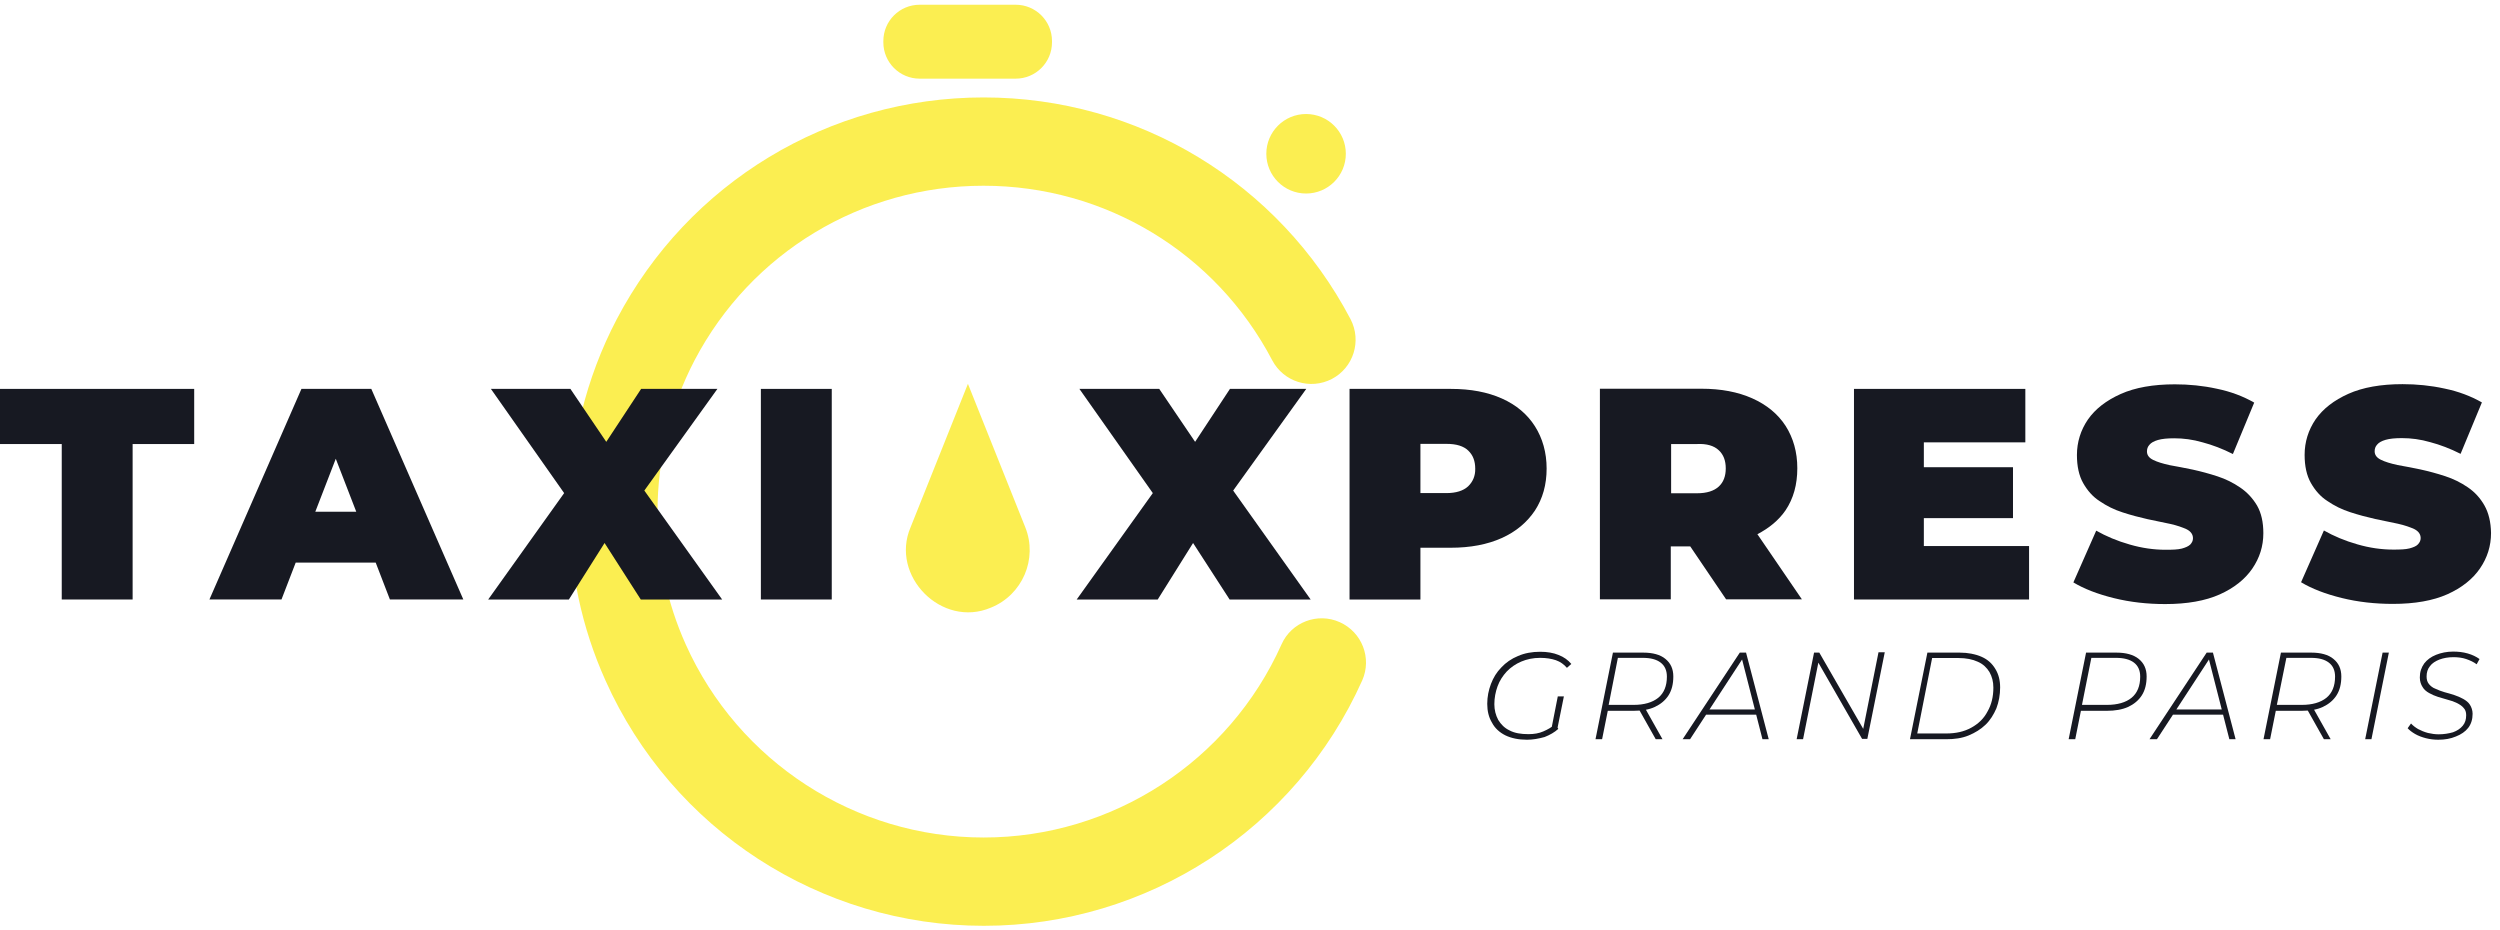 <?xml version="1.0" encoding="UTF-8"?> <!-- Generator: Adobe Illustrator 28.2.0, SVG Export Plug-In . SVG Version: 6.00 Build 0) --> <svg xmlns="http://www.w3.org/2000/svg" xmlns:xlink="http://www.w3.org/1999/xlink" version="1.1" id="Calque_1" x="0px" y="0px" viewBox="0 0 147.79 55" style="enable-background:new 0 0 147.79 55;" xml:space="preserve"> <style type="text/css"> .st0{fill:#171922;} .st1{fill:#FBEE51;} </style> <g> <g> <g> <path class="st0" d="M90.27,43.73c-0.5,0-0.93-0.09-1.28-0.26c-0.34-0.17-0.62-0.42-0.79-0.75c-0.19-0.31-0.28-0.69-0.28-1.11 c0-0.42,0.08-0.81,0.22-1.18c0.14-0.37,0.34-0.7,0.62-0.98c0.26-0.28,0.59-0.51,0.98-0.67c0.39-0.17,0.83-0.25,1.31-0.25 c0.4,0,0.78,0.06,1.09,0.19c0.31,0.12,0.56,0.3,0.75,0.53l-0.26,0.23c-0.17-0.2-0.39-0.36-0.65-0.45s-0.58-0.14-0.93-0.14 c-0.42,0-0.79,0.08-1.12,0.22s-0.62,0.34-0.86,0.59c-0.23,0.25-0.42,0.54-0.54,0.87c-0.12,0.33-0.19,0.69-0.19,1.06 c0,0.34,0.08,0.65,0.23,0.93c0.16,0.26,0.37,0.48,0.67,0.62c0.3,0.16,0.67,0.22,1.12,0.22c0.33,0,0.62-0.05,0.87-0.16 c0.26-0.11,0.51-0.25,0.73-0.45l0.16,0.3c-0.22,0.2-0.5,0.36-0.81,0.48C90.95,43.67,90.61,43.73,90.27,43.73z M91.72,43.05 l0.37-1.88h0.36l-0.39,1.93L91.72,43.05z"></path> </g> <g> <path class="st0" d="M94.32,43.7l1.03-5.12h1.79c0.56,0,1.01,0.12,1.31,0.37c0.31,0.25,0.47,0.59,0.47,1.04 c0,0.44-0.09,0.81-0.28,1.11c-0.19,0.3-0.47,0.53-0.81,0.69s-0.76,0.23-1.25,0.23h-1.7l0.2-0.17l-0.37,1.85 C94.71,43.7,94.32,43.7,94.32,43.7z M95.06,41.86l-0.12-0.19h1.63c0.62,0,1.11-0.14,1.46-0.42c0.34-0.28,0.51-0.7,0.51-1.25 c0-0.36-0.12-0.64-0.37-0.83c-0.25-0.19-0.59-0.28-1.06-0.28h-1.63l0.2-0.19L95.06,41.86z M97.88,43.7l-1.04-1.85h0.4l1.04,1.85 H97.88z"></path> </g> <g> <path class="st0" d="M99.47,43.7l3.38-5.12h0.37l1.34,5.12h-0.37l-1.25-4.89h0.16l-3.19,4.89H99.47z M100.62,42.25l0.19-0.31 h3.07l0.06,0.31H100.62z"></path> </g> <g> <path class="st0" d="M106.21,43.7l1.03-5.12h0.31l2.69,4.67l-0.12-0.03l0.93-4.66h0.37l-1.03,5.12h-0.31l-2.68-4.67l0.12,0.03 l-0.93,4.66H106.21z"></path> </g> <g> <path class="st0" d="M112.91,43.7l1.03-5.12h1.9c0.51,0,0.95,0.09,1.31,0.25c0.36,0.16,0.62,0.4,0.81,0.72 c0.19,0.31,0.28,0.67,0.28,1.09c0,0.44-0.08,0.86-0.22,1.23c-0.16,0.37-0.36,0.7-0.64,0.97s-0.62,0.48-1.01,0.64 c-0.39,0.16-0.83,0.22-1.32,0.22h-2.13V43.7z M113.34,43.36h1.71c0.58,0,1.06-0.11,1.48-0.34c0.42-0.23,0.75-0.54,0.97-0.97 c0.23-0.4,0.34-0.87,0.34-1.4c0-0.36-0.08-0.65-0.23-0.92c-0.16-0.26-0.37-0.47-0.69-0.61c-0.3-0.14-0.69-0.22-1.14-0.22h-1.56 L113.34,43.36z"></path> </g> <g> <path class="st0" d="M122.29,43.7l1.03-5.12h1.79c0.56,0,1.01,0.12,1.32,0.37c0.31,0.25,0.47,0.59,0.47,1.04 c0,0.44-0.09,0.81-0.28,1.11c-0.19,0.3-0.47,0.53-0.81,0.69c-0.36,0.16-0.78,0.23-1.26,0.23h-1.7l0.2-0.17l-0.37,1.85 C122.68,43.7,122.29,43.7,122.29,43.7z M123.04,41.86l-0.12-0.19h1.63c0.62,0,1.12-0.14,1.46-0.42c0.34-0.28,0.51-0.7,0.51-1.25 c0-0.36-0.12-0.64-0.37-0.83c-0.25-0.19-0.61-0.28-1.06-0.28h-1.62l0.2-0.19L123.04,41.86z"></path> </g> <g> <path class="st0" d="M127.07,43.7l3.38-5.12h0.37l1.34,5.12h-0.37l-1.25-4.89h0.16l-3.19,4.89H127.07z M128.23,42.25l0.19-0.31 h3.07l0.06,0.31H128.23z"></path> </g> <g> <path class="st0" d="M133.81,43.7l1.03-5.12h1.79c0.56,0,1.01,0.12,1.31,0.37c0.31,0.25,0.47,0.59,0.47,1.04 c0,0.44-0.09,0.81-0.28,1.11c-0.19,0.3-0.47,0.53-0.81,0.69s-0.76,0.23-1.25,0.23h-1.7l0.2-0.17l-0.37,1.85 C134.2,43.7,133.81,43.7,133.81,43.7z M134.56,41.86l-0.12-0.19h1.63c0.62,0,1.11-0.14,1.46-0.42c0.34-0.28,0.51-0.7,0.51-1.25 c0-0.36-0.12-0.64-0.37-0.83c-0.25-0.19-0.59-0.28-1.06-0.28H135l0.2-0.19L134.56,41.86z M137.38,43.7l-1.04-1.85h0.4l1.04,1.85 H137.38z"></path> </g> <g> <path class="st0" d="M139.82,43.7l1.03-5.12h0.37l-1.03,5.12H139.82z"></path> </g> <g> <path class="st0" d="M144.14,43.73c-0.25,0-0.5-0.03-0.73-0.09c-0.23-0.06-0.45-0.14-0.64-0.25c-0.19-0.11-0.33-0.22-0.44-0.34 l0.2-0.28c0.11,0.12,0.25,0.23,0.42,0.33c0.17,0.09,0.36,0.17,0.58,0.23c0.22,0.05,0.42,0.08,0.64,0.08 c0.31,0,0.59-0.05,0.84-0.12c0.25-0.09,0.44-0.22,0.58-0.39c0.14-0.17,0.2-0.37,0.2-0.62c0-0.19-0.05-0.33-0.16-0.44 c-0.09-0.11-0.23-0.2-0.39-0.28c-0.16-0.08-0.33-0.14-0.53-0.19c-0.19-0.05-0.39-0.11-0.58-0.17c-0.19-0.06-0.37-0.14-0.53-0.23 c-0.16-0.09-0.3-0.2-0.39-0.36c-0.09-0.14-0.16-0.33-0.16-0.56c0-0.33,0.09-0.59,0.26-0.83c0.17-0.22,0.4-0.39,0.7-0.51 c0.3-0.12,0.64-0.19,1.01-0.19c0.3,0,0.58,0.03,0.86,0.11c0.28,0.08,0.5,0.19,0.7,0.33l-0.17,0.31 c-0.19-0.14-0.39-0.23-0.62-0.31c-0.23-0.08-0.5-0.11-0.75-0.11c-0.31,0-0.59,0.05-0.83,0.14c-0.23,0.09-0.44,0.22-0.56,0.39 c-0.14,0.17-0.2,0.37-0.2,0.62c0,0.19,0.05,0.33,0.14,0.44c0.09,0.11,0.22,0.22,0.39,0.28c0.16,0.08,0.34,0.14,0.53,0.2 c0.2,0.05,0.39,0.11,0.58,0.17s0.36,0.14,0.53,0.23c0.16,0.09,0.3,0.2,0.39,0.34s0.16,0.33,0.16,0.54c0,0.33-0.09,0.61-0.26,0.83 c-0.17,0.22-0.42,0.39-0.73,0.51C144.87,43.67,144.53,43.73,144.14,43.73z"></path> </g> </g> <path class="st1" d="M79.2,36.78c-1.31-0.59-2.86,0-3.44,1.31c-3.1,6.93-10.01,11.42-17.61,11.42s-14.5-4.48-17.61-11.41l0,0 c-1.11-2.47-1.67-5.12-1.67-7.85c0-3.11,0.76-6.21,2.19-8.95c3.34-6.37,9.89-10.32,17.08-10.32s13.73,3.95,17.07,10.32 c0.67,1.27,2.24,1.77,3.53,1.1c1.27-0.67,1.77-2.24,1.1-3.53C75.59,10.79,67.29,5.76,58.15,5.76S40.7,10.79,36.46,18.87 c-1.83,3.49-2.79,7.42-2.79,11.37c0,3.48,0.71,6.84,2.12,9.98l0,0c3.94,8.82,12.71,14.51,22.37,14.51s18.43-5.7,22.37-14.51 C81.11,38.91,80.52,37.37,79.2,36.78z"></path> <g> <ellipse class="st1" cx="77.21" cy="9.09" rx="2.35" ry="2.35"></ellipse> </g> <g> <path class="st1" d="M60.04,4.65h-5.67c-1.19,0-2.15-0.96-2.15-2.15V2.43c0-1.19,0.96-2.15,2.15-2.15h5.67 c1.19,0,2.15,0.96,2.15,2.15V2.5C62.19,3.69,61.23,4.65,60.04,4.65z"></path> </g> <g> <g> <g> <polygon class="st0" points="0,26.25 3.65,26.25 3.65,35.44 7.84,35.44 7.84,26.25 11.48,26.25 11.48,22.99 0,22.99 "></polygon> </g> <g> <path class="st0" d="M17.82,22.99l-5.44,12.45h4.26l0.84-2.18h4.73l0.84,2.18h4.34l-5.44-12.45 C21.95,22.99,17.82,22.99,17.82,22.99z M18.64,30.25l1.21-3.13l1.21,3.13H18.64z"></path> </g> <g> <polygon class="st0" points="42.41,22.99 37.9,22.99 35.84,26.12 33.72,22.99 29.02,22.99 33.35,29.15 28.86,35.44 33.63,35.44 35.74,32.1 37.88,35.44 42.69,35.44 38.09,29 "></polygon> </g> <g> <rect x="44.98" y="22.99" class="st0" width="4.19" height="12.45"></rect> </g> <g> <polygon class="st0" points="77.22,22.99 72.71,22.99 70.65,26.12 68.53,22.99 63.81,22.99 68.15,29.15 63.65,35.44 68.44,35.44 70.53,32.1 72.69,35.44 77.48,35.44 72.9,29 "></polygon> </g> <g> <path class="st0" d="M88.79,23.56c-0.85-0.38-1.85-0.57-3.01-0.57h-6v12.45h4.19v-3.06h1.79c1.16,0,2.16-0.19,3.01-0.57 s1.5-0.93,1.97-1.63c0.46-0.71,0.69-1.53,0.69-2.48s-0.24-1.79-0.69-2.5C90.29,24.49,89.64,23.94,88.79,23.56z M86.79,28.75 c-0.28,0.26-0.71,0.4-1.29,0.4h-1.53v-2.91h1.54c0.59,0,1.01,0.13,1.29,0.4s0.41,0.62,0.41,1.07 C87.22,28.13,87.07,28.48,86.79,28.75z"></path> </g> <g> <path class="st0" d="M105.56,30.16c0.46-0.69,0.69-1.51,0.69-2.48c0-0.96-0.24-1.79-0.69-2.5c-0.46-0.71-1.12-1.25-1.97-1.63 c-0.85-0.38-1.85-0.57-3.01-0.57h-6v12.45h4.19v-3.13h1.15l2.12,3.13h4.48l-2.63-3.85C104.58,31.22,105.15,30.76,105.56,30.16z M101.61,26.62c0.28,0.26,0.41,0.62,0.41,1.07s-0.13,0.81-0.41,1.07c-0.28,0.26-0.71,0.4-1.29,0.4h-1.53v-2.91h1.53 C100.89,26.22,101.33,26.35,101.61,26.62z"></path> </g> <g> <polygon class="st0" points="113.73,30.63 119,30.63 119,27.62 113.73,27.62 113.73,26.15 119.73,26.15 119.73,22.99 109.6,22.99 109.6,35.44 119.95,35.44 119.95,32.28 113.73,32.28 "></polygon> </g> <g> <path class="st0" d="M132.43,28.82c-0.41-0.28-0.85-0.5-1.34-0.66c-0.49-0.16-0.97-0.29-1.47-0.4c-0.5-0.1-0.94-0.19-1.35-0.26 c-0.41-0.09-0.74-0.19-0.98-0.31c-0.25-0.12-0.37-0.29-0.37-0.5c0-0.15,0.04-0.28,0.15-0.4c0.1-0.12,0.26-0.21,0.5-0.28 c0.24-0.07,0.56-0.1,0.96-0.1c0.54,0,1.1,0.07,1.68,0.24c0.57,0.15,1.18,0.38,1.79,0.69l1.26-3.04 c-0.65-0.37-1.38-0.65-2.21-0.82c-0.82-0.18-1.65-0.26-2.48-0.26c-1.28,0-2.35,0.19-3.2,0.57c-0.85,0.38-1.5,0.88-1.94,1.51 c-0.43,0.63-0.65,1.34-0.65,2.1c0,0.66,0.12,1.22,0.37,1.66c0.25,0.44,0.57,0.81,0.98,1.07c0.41,0.28,0.85,0.5,1.35,0.66 c0.49,0.16,0.98,0.29,1.47,0.4c0.49,0.1,0.93,0.19,1.34,0.28c0.41,0.09,0.74,0.21,0.98,0.32c0.25,0.13,0.37,0.31,0.37,0.53 c0,0.15-0.06,0.26-0.16,0.37c-0.1,0.1-0.28,0.18-0.5,0.24c-0.24,0.06-0.54,0.07-0.96,0.07c-0.69,0-1.4-0.1-2.12-0.31 c-0.74-0.21-1.4-0.49-1.98-0.82l-1.35,3.06c0.63,0.38,1.43,0.69,2.4,0.93c0.97,0.24,1.98,0.35,3.03,0.35 c1.29,0,2.37-0.19,3.22-0.57c0.85-0.38,1.5-0.9,1.93-1.53s0.65-1.32,0.65-2.09c0-0.65-0.12-1.19-0.37-1.63 C133.17,29.45,132.83,29.09,132.43,28.82z"></path> </g> <g> <path class="st0" d="M146.87,29.88c-0.25-0.44-0.57-0.79-0.98-1.07c-0.41-0.28-0.85-0.5-1.34-0.66s-0.97-0.29-1.47-0.4 c-0.5-0.1-0.94-0.19-1.35-0.26c-0.41-0.09-0.74-0.19-0.98-0.31c-0.25-0.12-0.37-0.29-0.37-0.5c0-0.15,0.04-0.28,0.15-0.4 c0.1-0.12,0.26-0.21,0.5-0.28c0.24-0.07,0.56-0.1,0.96-0.1c0.54,0,1.1,0.07,1.68,0.24c0.57,0.15,1.18,0.38,1.79,0.69l1.26-3.04 c-0.65-0.37-1.38-0.65-2.21-0.82c-0.82-0.18-1.65-0.26-2.48-0.26c-1.28,0-2.35,0.19-3.2,0.57s-1.5,0.88-1.94,1.51 c-0.43,0.63-0.65,1.34-0.65,2.1c0,0.66,0.12,1.22,0.37,1.66c0.25,0.44,0.57,0.81,0.98,1.07c0.41,0.28,0.85,0.5,1.35,0.66 c0.49,0.16,0.98,0.29,1.47,0.4c0.49,0.1,0.93,0.19,1.34,0.28c0.41,0.09,0.74,0.21,0.98,0.32c0.25,0.13,0.37,0.31,0.37,0.53 c0,0.15-0.06,0.26-0.16,0.37s-0.28,0.18-0.5,0.24c-0.24,0.06-0.54,0.07-0.96,0.07c-0.69,0-1.4-0.1-2.12-0.31 c-0.74-0.21-1.4-0.49-1.98-0.82l-1.35,3.06c0.63,0.38,1.43,0.69,2.4,0.93c0.97,0.24,1.98,0.35,3.03,0.35 c1.29,0,2.37-0.19,3.22-0.57c0.85-0.38,1.5-0.9,1.93-1.53c0.43-0.63,0.65-1.32,0.65-2.09 C147.25,30.87,147.12,30.32,146.87,29.88z"></path> </g> </g> <g> <path class="st1" d="M60.61,31.17l-3.39-8.48l-3.39,8.48c-1.23,2.87,1.84,5.99,4.75,4.75C60.44,35.17,61.36,33.04,60.61,31.17z"></path> </g> </g> </g> </svg> 